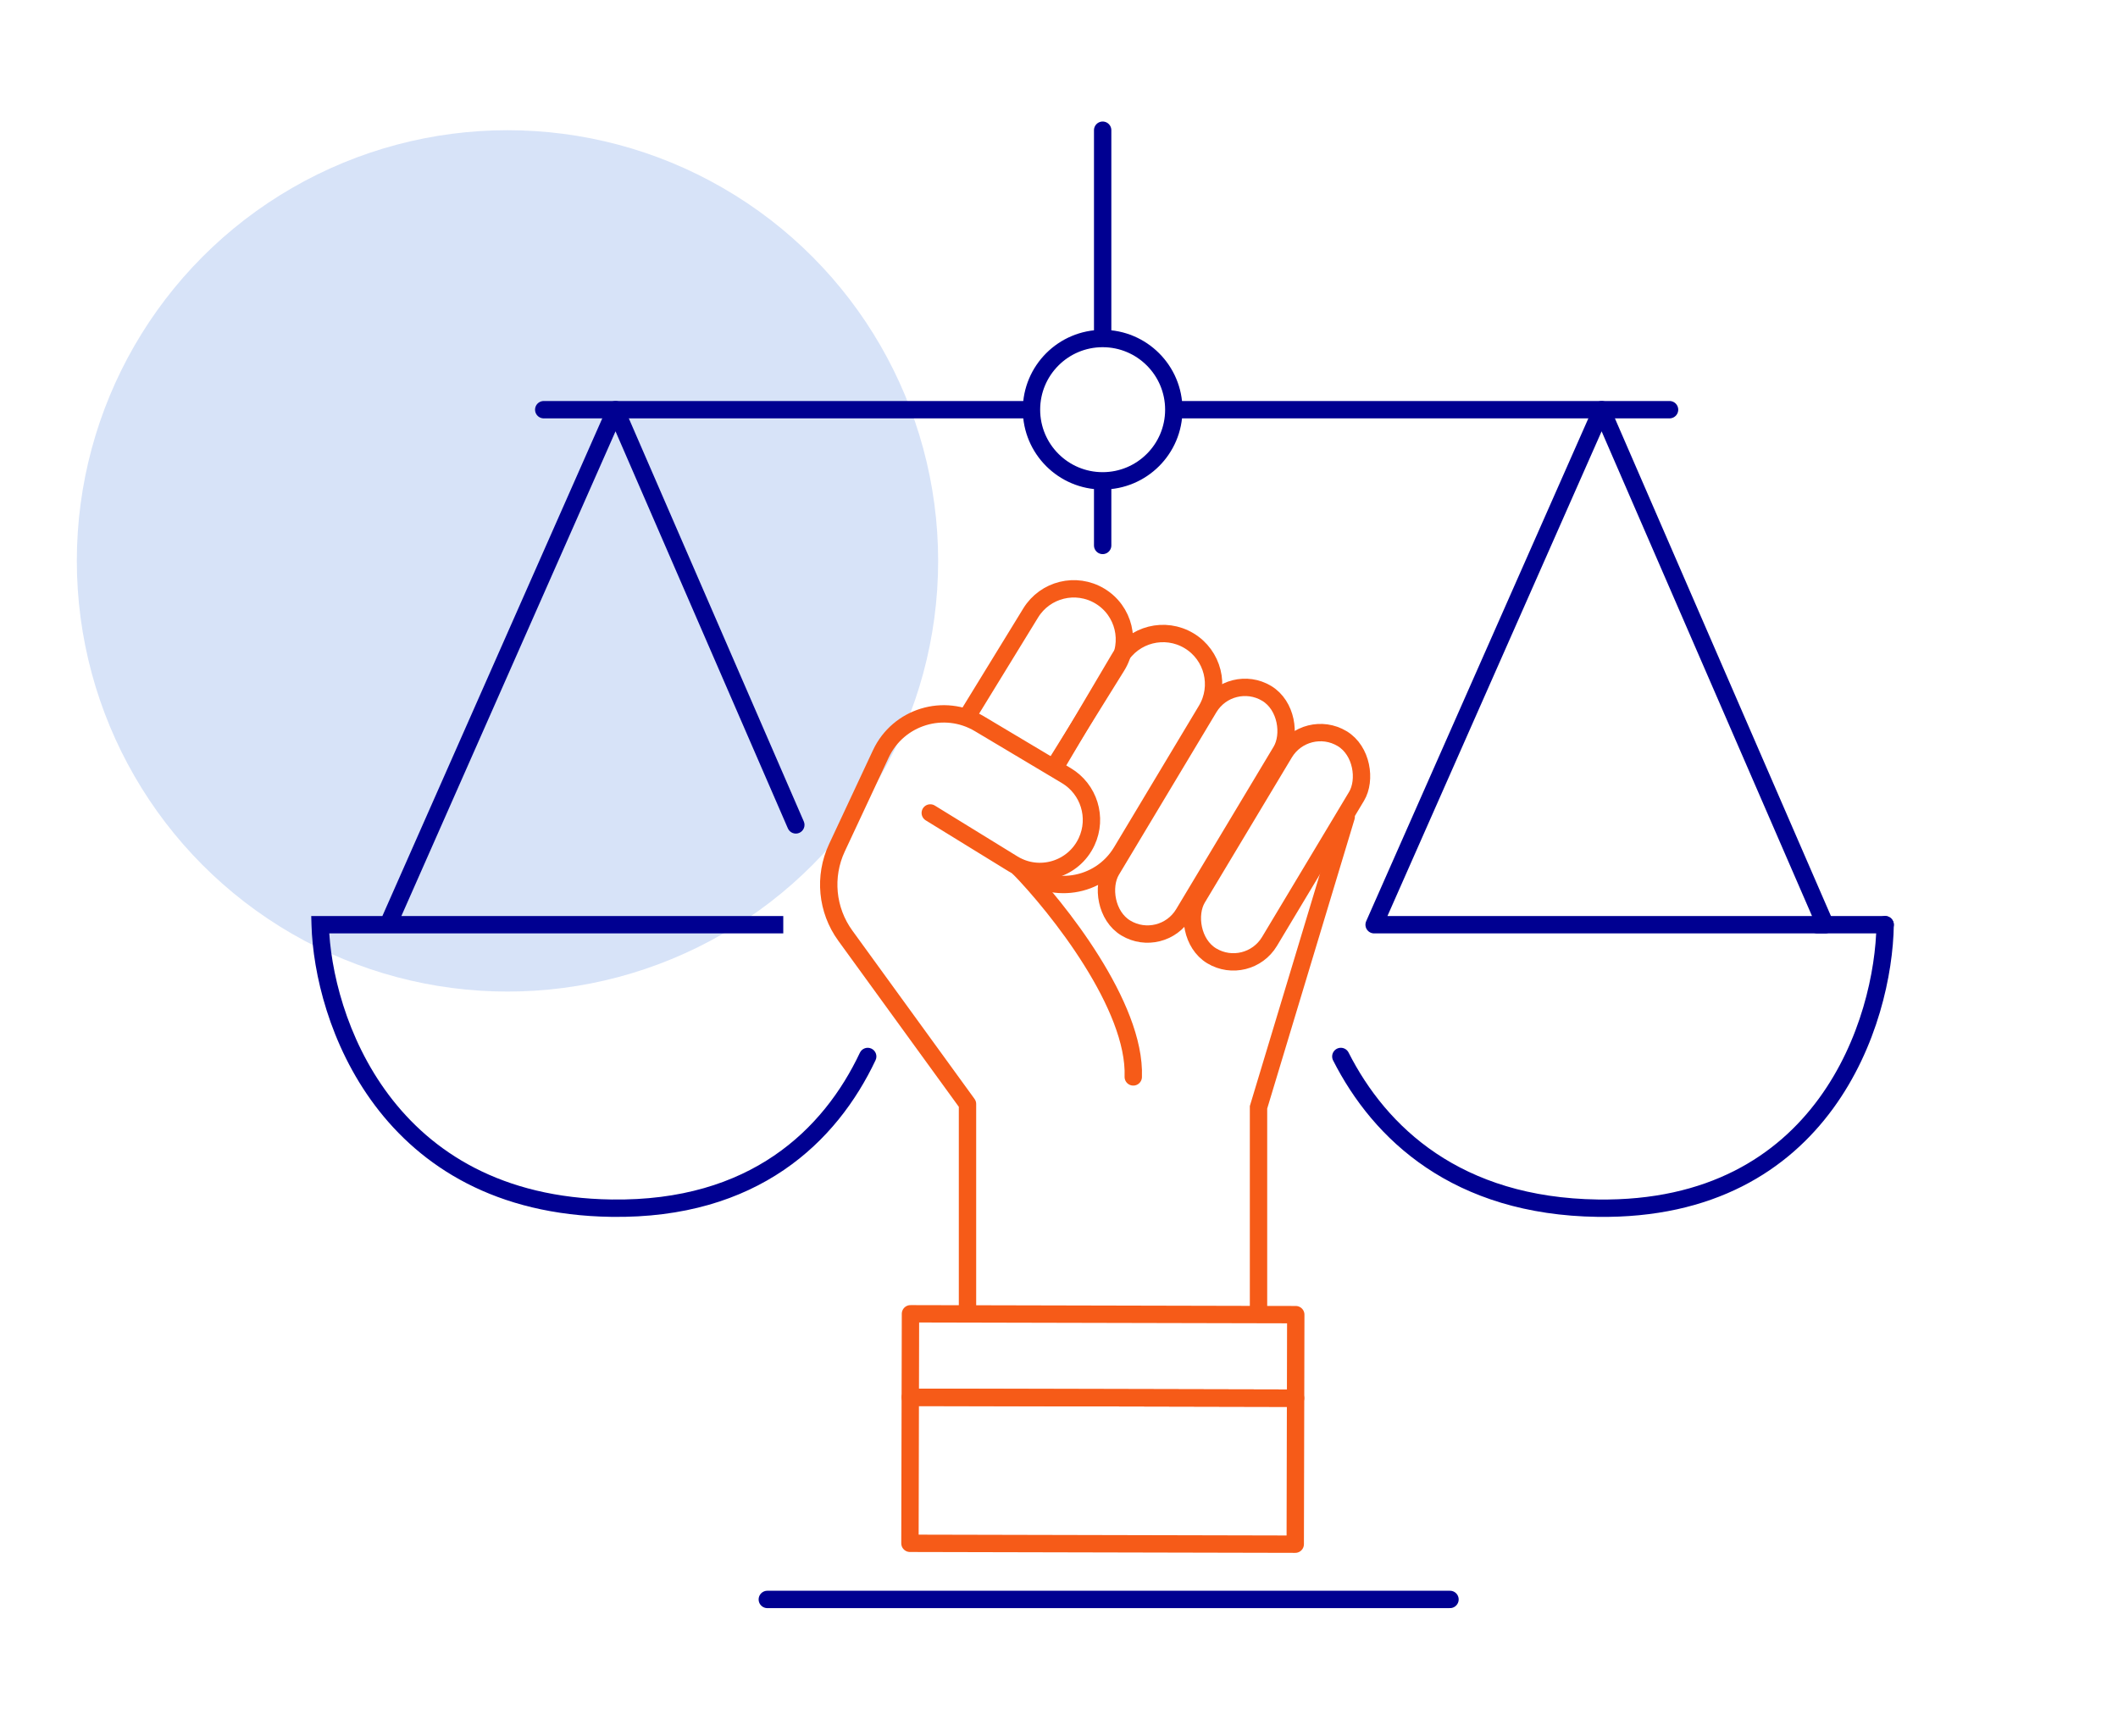 <svg width="244" height="200" viewBox="0 0 244 200" fill="none" xmlns="http://www.w3.org/2000/svg">
<rect width="244" height="200" fill="white"/>
<circle cx="58.464" cy="64.613" r="49.613" fill="#D7E3F8"/>
<path d="M127.03 56.395V62.833" stroke="#000091" stroke-width="2" stroke-linecap="round"/>
<path d="M88.397 184.25H167.043" stroke="#000091" stroke-width="2" stroke-linecap="round"/>
<path d="M127.03 37.996L127.03 15" stroke="#000091" stroke-width="2" stroke-linecap="round"/>
<path d="M117.83 47.195H62.64" stroke="#000091" stroke-width="2" stroke-linecap="round"/>
<path d="M136.228 47.195H192.338" stroke="#000091" stroke-width="2" stroke-linecap="round"/>
<circle cx="127.028" cy="47.194" r="8.198" stroke="#000091" stroke-width="2"/>
<path d="M217.173 106.525C217.02 117.563 210.182 139.547 184.059 139.179C167.869 138.951 158.969 130.586 154.468 121.702M184.519 47.195L210.274 106.525H158.303L184.519 47.195Z" stroke="#000091" stroke-width="2" stroke-linecap="round" stroke-linejoin="round"/>
<path d="M70.918 47.195L71.836 46.797C71.677 46.433 71.319 46.197 70.921 46.195C70.524 46.194 70.164 46.428 70.004 46.791L70.918 47.195ZM44.703 106.525L43.788 106.121L43.168 107.525H44.703V106.525ZM36.884 106.525V105.525H35.855L35.885 106.553L36.884 106.525ZM70.458 139.179L70.472 138.179L70.458 139.179ZM90.765 95.425C90.985 95.932 91.574 96.164 92.081 95.944C92.587 95.724 92.82 95.135 92.6 94.629L90.765 95.425ZM100.868 122.129C101.104 121.63 100.891 121.034 100.391 120.798C99.892 120.562 99.296 120.776 99.06 121.275L100.868 122.129ZM44.703 106.525L45.618 106.929L71.833 47.599L70.918 47.195L70.004 46.791L43.788 106.121L44.703 106.525ZM70.458 139.179L70.472 138.179C57.728 138 49.698 132.673 44.79 126.138C39.848 119.558 38.032 111.698 37.884 106.496L36.884 106.525L35.885 106.553C36.043 112.083 37.953 120.366 43.191 127.339C48.461 134.356 57.065 139.991 70.444 140.179L70.458 139.179ZM70.918 47.195L70.001 47.593L90.765 95.425L91.682 95.027L92.6 94.629L71.836 46.797L70.918 47.195ZM36.884 106.525V107.525H90.235V106.525V105.525H36.884V106.525ZM90.235 106.525V105.525H44.703V106.525V107.525H90.235V106.525ZM99.964 121.702L99.06 121.275C96.96 125.72 93.786 129.993 89.175 133.128C84.572 136.258 78.48 138.292 70.472 138.179L70.458 139.179L70.444 140.179C78.825 140.297 85.327 138.163 90.299 134.782C95.264 131.407 98.649 126.826 100.868 122.129L99.964 121.702Z" fill="#000091"/>
<path d="M104.889 151.345L104.867 160.965L149.255 161.065L149.276 151.445L104.889 151.345Z" stroke="#F65B18" stroke-width="2" stroke-linecap="round" stroke-linejoin="round"/>
<path d="M104.867 160.965L104.829 177.785L149.216 177.885L149.254 161.065L104.867 160.965Z" stroke="#F65B18" stroke-width="2" stroke-linecap="round" stroke-linejoin="round"/>
<rect x="150.456" y="82.591" width="9.695" height="29.188" rx="4.848" transform="rotate(30.954 150.456 82.591)" stroke="#F65B18" stroke-width="2"/>
<path d="M120.981 89.081L128.656 76.739C130.376 73.974 129.497 70.337 126.704 68.662V68.662C123.963 67.017 120.409 67.888 118.737 70.613L111.232 82.848" stroke="#F65B18" stroke-width="2"/>
<rect x="141.765" y="77.38" width="9.695" height="31.527" rx="4.848" transform="rotate(30.954 141.765 77.38)" stroke="#F65B18" stroke-width="2"/>
<path d="M117.305 99.886V99.886C120.945 103.172 126.679 102.316 129.201 98.111L138.979 81.807C140.635 79.047 139.74 75.466 136.979 73.81V73.81C134.205 72.147 130.608 73.059 128.963 75.843L121.204 88.971" stroke="#F65B18" stroke-width="2"/>
<path d="M144.985 151.341V127.561L155.084 94.102" stroke="#F65B18" stroke-width="2" stroke-linecap="round"/>
<path d="M111.459 150.568V127.177L97.378 107.778C95.242 104.834 94.872 100.962 96.413 97.667L101.473 86.849C103.48 82.559 108.751 80.942 112.818 83.367L122.842 89.347C125.456 90.906 126.469 94.189 125.187 96.949V96.949C123.69 100.174 119.714 101.37 116.687 99.506L107.17 93.65" stroke="#F65B18" stroke-width="2" stroke-linecap="round" stroke-linejoin="round"/>
<path d="M117.308 99.887C121.85 104.545 130.858 115.9 130.555 124.057" stroke="#F65B18" stroke-width="2" stroke-linecap="round"/>
<path d="M209.354 106.523H217.173" stroke="#000091" stroke-width="2" stroke-linecap="round"/>
</svg>
